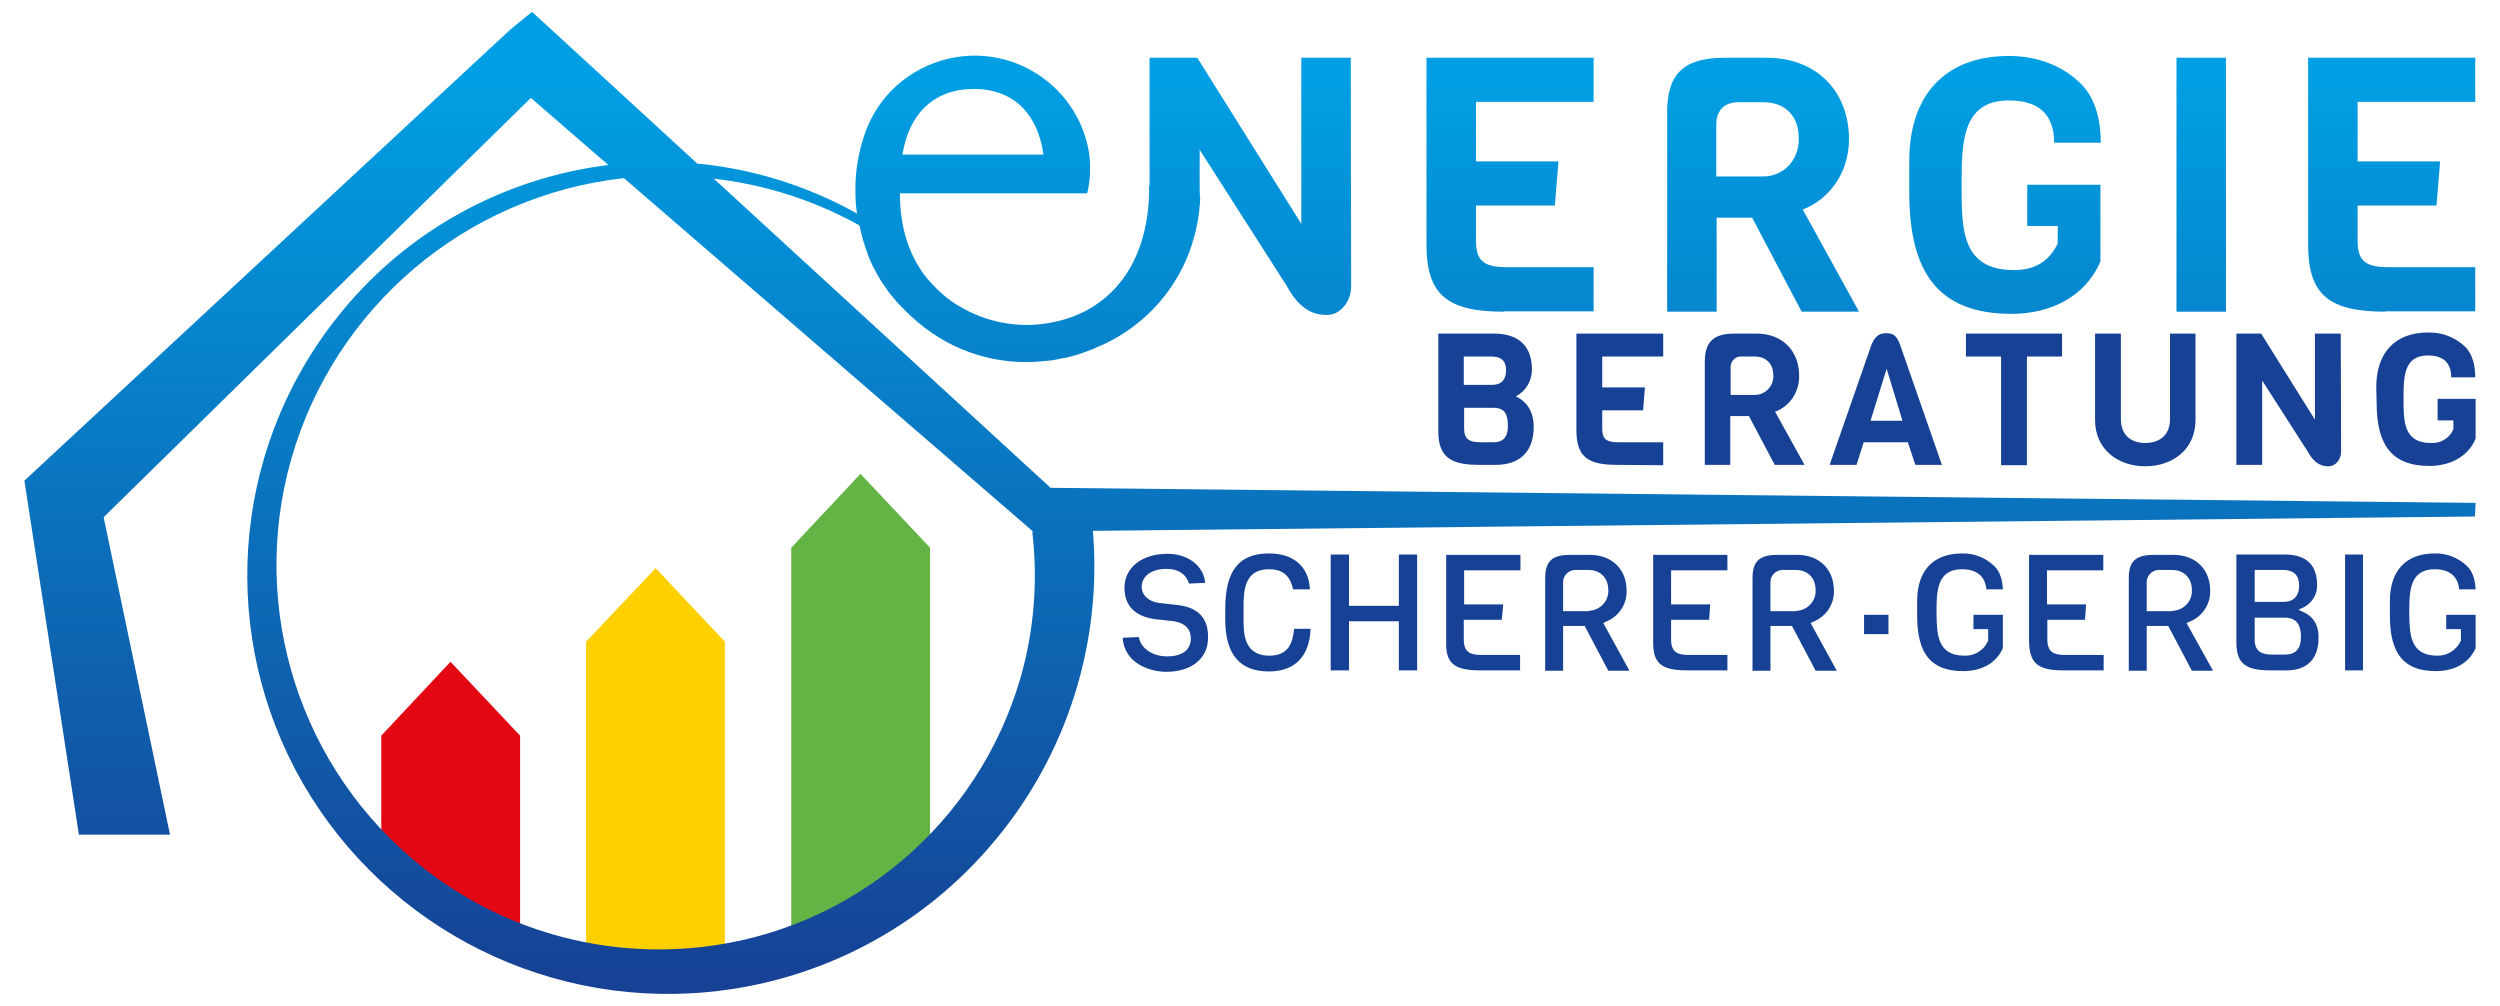 <svg xmlns="http://www.w3.org/2000/svg" xml:space="preserve" id="Ebene_1" width="696" height="280" x="0" y="0" version="1.1" viewBox="0 0 696.4 280.4"><style>.st3{fill:#164194}</style><path d="m144.7 205.1-19.4-20.6-19.3 20.6V244l5.4 3 26.8 13.1h6.5l-.1-.1h.1z" style="fill:#e30613"/><path d="m182.5 158.4-19.4 20.5v88.5h38.7v-88.5z" style="fill:#ffd000"/><path d="m239.6 132.1-19.3 20.6v109.1l38.7-18.6v-90.5z" style="fill:#64b445"/><g id="Scherer-Gerbig"><path d="m328.2 168.7-5.4-.6c-2.9-.4-4.8-2.2-4.8-4.5 0-2.5 2.1-5 7-5 3.2 0 5.4 1.5 6.2 4.1l4.5-.2c-.4-4.7-4.7-8.1-10.5-8.1-7.1 0-12 3.8-12 9.5 0 6.2 4.5 8.1 8.3 8.7l5.5.6c3.1.5 4.7 2.2 4.7 4.8 0 1.9-.9 5-6.7 5-3.5 0-7.2-1.9-7.8-5.4l-4.5.2c.5 7.5 8.1 9.5 12.1 9.5 7.1 0 11.7-3.7 11.7-9.5.1-5.4-2.7-8.4-8.3-9.1zM346.4 172.6v-2.9c0-4.6 0-11 7.1-11 4.7 0 6.1 2.8 6.7 5.6h4.7c-.3-6.3-4.5-10-11.4-10-8.4 0-12.2 4.8-12.2 15.5v2.9c0 9.7 4 14.5 12.2 14.5 7.2 0 11.3-4.2 11.6-11.9h-4.6c-.4 3.9-1.5 7.5-6.9 7.5-7.2 0-7.2-6.4-7.2-10.2zM375.8 154.6h-5.1v32.3h5.1v-13.7h13.9v13.7h5.1v-32.3h-5.1v14.3h-13.9zM412.3 186.9h11.2v-4.3h-10.7c-3.1 0-5-.7-5-4.3v-5.5h10.6l.4-4.3h-10.9V159h15.7v-4.3h-20.7v24.1c-.2 6.1 2.2 8.1 9.4 8.1zM447.5 173.3c3.5-1.4 5.8-4.8 5.7-8.6 0-6-4.1-10-10.2-10h-5.6c-5 0-6.9 1.8-6.9 6.5V187h5v-12.5h6l6.6 12.5h5.9l-7.3-13.3.8-.4zm-5-2.9h-7v-7.7c-.2-1.9 1.2-3.6 3.1-3.8h3.9c3.4 0 5.6 2.2 5.6 5.7.1 3.1-2.4 5.6-5.5 5.7 0 .1-.1.1-.1.1zM470.1 186.9h11.2v-4.3h-10.7c-3.1 0-5-.7-5-4.3v-5.5h10.6l.3-4.3h-10.9V159h15.7v-4.3h-20.7v24.1c-.1 6.1 2.2 8.1 9.5 8.1zM505.3 173.3c3.5-1.4 5.8-4.8 5.7-8.6 0-6-4.1-10-10.2-10h-5.6c-5 0-6.9 1.8-6.9 6.5V187h5v-12.5h6l6.6 12.5h5.9l-7.3-13.3.8-.4zm-5-2.9h-7v-7.7c-.2-1.9 1.2-3.6 3.1-3.8h3.9c3.4 0 5.6 2.2 5.6 5.7.1 3.1-2.4 5.6-5.4 5.7-.1.1-.2.1-.2.1zM519.4 171.4h6.8v5.4h-6.8zM546.7 154.3c-8 0-12.5 4.8-12.5 13.2v4.2c0 10.7 4 15.4 12.8 15.4 5.3 0 9.3-2.3 11.1-6.4v-9.3h-8.2v4h4.1v3.2l-.1.2c-1.1 2.5-3.7 4.1-6.5 4-7.7 0-7.7-6.2-7.8-11.7v-.3c0-5.7 0-12.1 7.1-12.1 4.1 0 6.5 2 6.8 5.6h4.6c-.1-2.1-.6-4.8-2.4-6.5-2.4-2.3-5.6-3.6-9-3.5zM575 186.9h11.2v-4.3h-10.7c-3.1 0-5-.7-5-4.3v-5.5H581l.3-4.3h-10.9V159h15.7v-4.3h-20.7v24.1c.1 6.1 2.4 8.1 9.6 8.1zM610.2 173.3c3.5-1.4 5.8-4.8 5.7-8.6 0-6-4.1-10-10.2-10h-5.6c-5 0-6.9 1.8-6.9 6.5V187h5v-12.5h6l6.6 12.5h5.9l-7.4-13.3.9-.4zm-5-2.9h-7v-7.7c-.2-1.9 1.2-3.6 3.1-3.8h3.9c3.4 0 5.6 2.2 5.6 5.7.1 3.1-2.4 5.6-5.4 5.7-.1.1-.1.1-.2.1zM642 170.7l-1.5-.7 1.5-.7c2.3-1.2 3.8-3.6 3.7-6.2 0-5.6-3-8.5-9-8.5h-13.5V179c0 5.9 2.4 7.9 9.5 7.9h4.5c5.7 0 8.9-3.2 8.9-9 .1-4.3-2.1-6.3-4.1-7.2zm-13.7-11.8h8c2.9 0 4.4 1.5 4.4 4.4s-1.6 4.5-4.4 4.5h-8v-8.9zm8.4 23.6h-3.4c-2.5 0-5-.5-5-4.2v-6.1h8.4c4 0 4.5 3.1 4.5 5.4 0 3.3-1.5 4.9-4.5 4.9zM653.5 154.6h5v32.3h-5zM689.9 164.3c-.1-2.1-.6-4.8-2.4-6.5-2.4-2.3-5.7-3.6-9-3.5-8 0-12.5 4.8-12.5 13.2v4.2c0 10.7 4 15.4 12.8 15.4 5.3 0 9.3-2.3 11.1-6.4v-9.3h-8.2v4h4.1v3.2l-.1.2c-1.2 2.5-3.8 4.1-6.5 4-7.7 0-7.7-6.2-7.8-11.7v-.3c0-5.7 0-12.1 7.1-12.1 4.1 0 6.5 2 6.8 5.6h4.6z" class="st3"/></g><g id="BERATUNG"><path d="M416.8 129.6h-4.9c-8 0-11.2-2.4-11.2-9.4V93h15.5c7.2 0 10.6 3.8 10.6 10 0 3.2-1.7 6.1-4.5 7.5 2.2 1 5 3.4 5 8.5 0 6.9-3.9 10.6-10.5 10.6zm-1.2-30.2h-7.8v7.9h7.8c3 0 4-1.8 4-4s-.9-3.9-4-3.9zm.5 14.3h-8.2v5.8c0 2.9 1.4 3.8 4.5 3.8h3.7c3.2 0 4-2.1 4-4.5 0-3.1-.7-5.1-4-5.1zM450.4 129.6c-8.2 0-11.2-2.4-11.2-9.7V93h24.2v6.4h-17v8.6h11.9l-.5 6.4h-11.4v5.1c0 2.9 1.1 3.8 4.5 3.8h12.5v6.4l-13-.1zM494.5 129.6l-7.2-13.6h-5.2v13.6H475v-28.7c0-5.4 2.2-7.9 8.3-7.9h6.1c7.5 0 11.9 5.1 11.9 11.7.1 4.5-2.5 8.5-6.7 10.1l8.2 14.8h-8.3zm-5.6-30.2h-3.5c-1.6-.2-3 1-3.2 2.6v8.1h6.7c2.9 0 5.2-2.3 5.2-5.2v-.2c0-3.3-2-5.3-5.2-5.3zM533.7 129.6l-2.1-6.3h-12.3l-2 6.3h-7.5L521.5 96c1.1-2.5 2.3-3.1 4.1-3.1s2.8.5 3.8 3.1l11.7 33.6h-7.4zm-8-26.8-4.5 14.5h8.9l-4.4-14.5zM564.8 99.4v30.3h-7.2V99.4h-9.8V93h26.8v6.4h-9.8zM611.8 117.1c0 8.3-6.5 12.9-14 12.9s-14-4.6-14-12.9V93h7.2v23.8c0 4.7 3 6.7 6.8 6.7s6.9-2 6.9-6.7V93h7.1v24.1zM652.4 125.9c0 2.3-1.6 4.1-3.5 4.1-1.6 0-3.8-.4-5.8-4.1l-12.7-19.8v23.5h-7.2V93h6.9l15 24V93h7.2l.1 32.9zM662.2 107.9c0-9.5 5.2-15.2 14.4-15.2 3.9-.1 7.6 1.3 10.4 4 2.2 2.2 2.8 5.6 2.8 8.5h-6.7c0-4.3-2.5-6.1-6.5-6.1-6.8 0-6.8 6.1-6.8 12.2s0 12.2 7.6 12.2c2.7.2 5.2-1.3 6.3-3.8v-2.5h-4.4v-6h10.6v11.1c-2.2 5.2-7.3 7.6-12.9 7.6-10.6 0-14.7-6-14.7-17.6l-.1-4.4z" class="st3"/></g><linearGradient id="SVGID_1_" x1="348.195" x2="348.195" y1="5.8" y2="258.85" gradientTransform="matrix(1 0 0 -1 0 280)" gradientUnits="userSpaceOnUse"><stop offset="0" style="stop-color:#164194"/><stop offset="1" style="stop-color:#009fe3"/></linearGradient><path d="M689.9 140.2 292.6 136l-93.9-86.2c14.7 1.7 28.8 6.3 41.6 13.6.3-.8.8-1.5 1.4-2.1-14.5-8.7-30.8-14.1-47.6-15.7L153.7 8.5 148 3.3l-6.2 5.1L6.5 134l15.2 98.7h25.4l-18.5-88.5L147.7 27.3 169.3 46c-28.9 3.6-55.4 18-74 40.5-29.9 36-35.1 86.5-13.3 128 22.2 42 67.5 66.5 114.8 62.1 31.4-2.9 60.3-18.1 80.4-42.4 20-24 29.8-55 27.2-86.2l385.3-4 .2-3.8zm-405.6 48.5c-11.7 40.7-46.7 70.5-88.8 75.3-28 3.2-56.1-4.8-78.1-22.3-34-27-48.4-71.9-36.5-113.7 12.1-42.4 48.6-73.3 92.4-78.3h.4l112.3 97 1.8 1.6h-.3c1.6 13.6.5 27.3-3.2 40.4z" style="fill:url(#SVGID_1_)"/><g id="ENERGIE"><linearGradient id="SVGID_2_" x1="348.27" x2="348.27" y1="5.8" y2="258.85" gradientTransform="matrix(1 0 0 -1 0 280)" gradientUnits="userSpaceOnUse"><stop offset="0" style="stop-color:#164194"/><stop offset="1" style="stop-color:#009fe3"/></linearGradient><path d="M376.4 79.8c0 4.4-3.1 8-6.7 8-3.1 0-7.3-.8-11.2-8L334 41.5l-.7 19.7-13.1 9.2V16.1h13.3l29 46.3V16.1h13.8l.1 63.7z" style="fill:url(#SVGID_2_)"/><linearGradient id="SVGID_3_" x1="420.735" x2="420.735" y1="5.8" y2="258.85" gradientTransform="matrix(1 0 0 -1 0 280)" gradientUnits="userSpaceOnUse"><stop offset="0" style="stop-color:#164194"/><stop offset="1" style="stop-color:#009fe3"/></linearGradient><path d="M419 86.9c-15.8 0-21.6-4.7-21.6-18.7V16.1H444v12.3h-32.8V45h23l-1 12.3h-22v9.8c0 5.7 2.2 7.4 8.8 7.4h24v12.3h-25z" style="fill:url(#SVGID_3_)"/><linearGradient id="SVGID_4_" x1="491.235" x2="491.235" y1="5.8" y2="258.85" gradientTransform="matrix(1 0 0 -1 0 280)" gradientUnits="userSpaceOnUse"><stop offset="0" style="stop-color:#164194"/><stop offset="1" style="stop-color:#009fe3"/></linearGradient><path d="m502 86.9-13.8-26.2h-9.9v26.2h-13.8V31.3c0-10.3 4.2-15.2 16-15.2h11.7c14.4 0 23 9.8 23 22.7 0 9.9-6.1 17.1-12.9 19.6L518 86.9h-16zm-10.7-58.4h-6.9c-4.4 0-6.2 2.7-6.2 6.3v14.4h13c6.1 0 10-4.9 10-10.3.1-6.6-3.8-10.4-9.9-10.4z" style="fill:url(#SVGID_4_)"/><linearGradient id="SVGID_5_" x1="558.685" x2="558.685" y1="5.8" y2="258.85" gradientTransform="matrix(1 0 0 -1 0 280)" gradientUnits="userSpaceOnUse"><stop offset="0" style="stop-color:#164194"/><stop offset="1" style="stop-color:#009fe3"/></linearGradient><path d="M532 44.9c0-18.4 10-29.3 27.8-29.3 8 0 15.1 2.8 20.1 7.8 4.3 4.3 5.5 10.8 5.5 16.4h-13c0-8.4-4.9-11.8-12.6-11.8-13.1 0-13.2 11.7-13.2 23.7s-.1 23.6 14.6 23.6c5.2 0 9.5-1.9 12.2-7.4V63h-8.5V51.5h20.4v21.4c-4.3 10-14.1 14.6-24.8 14.6-20.5 0-28.5-11.6-28.5-33.9v-8.7z" style="fill:url(#SVGID_5_)"/><linearGradient id="SVGID_6_" x1="613.39" x2="613.39" y1="5.8" y2="258.85" gradientTransform="matrix(1 0 0 -1 0 280)" gradientUnits="userSpaceOnUse"><stop offset="0" style="stop-color:#164194"/><stop offset="1" style="stop-color:#009fe3"/></linearGradient><path d="M606.5 86.9V16.1h13.8v70.8h-13.8z" style="fill:url(#SVGID_6_)"/><linearGradient id="SVGID_7_" x1="666.565" x2="666.565" y1="5.8" y2="258.85" gradientTransform="matrix(1 0 0 -1 0 280)" gradientUnits="userSpaceOnUse"><stop offset="0" style="stop-color:#164194"/><stop offset="1" style="stop-color:#009fe3"/></linearGradient><path d="M664.8 86.9c-15.8 0-21.6-4.7-21.6-18.7V16.1h46.6v12.3H657V45h23l-1 12.3h-22v9.8c0 5.7 2.2 7.4 8.8 7.4h24v12.3h-25z" style="fill:url(#SVGID_7_)"/><linearGradient id="SVGID_8_" x1="286.208" x2="286.208" y1="5.8" y2="258.85" gradientTransform="matrix(1 0 0 -1 0 280)" gradientUnits="userSpaceOnUse"><stop offset="0" style="stop-color:#164194"/><stop offset="1" style="stop-color:#009fe3"/></linearGradient><path d="M334.1 37c0-.5-1.5-2-2.2-3.4-.1-.2-.3-.8-.2-.5-1-2.8-2.4-6.2-2.6-7-1.5.2-1.8 1.2-2 2.2-.2 1.2-.4 2.5-2.1 2.8.3 1.3-.7 17.6-.7 17.6.2 1.8-4.2 1.7-4.2 3.4 0 23.6-12.8 35-26.7 37.7-8.4 1.8-17.2.5-24.8-3.6-1.2-.8-5-2.2-10.6-8.8-.4-.5-.8-1-1.2-1.6-3.4-4.9-6.2-11.9-6.2-21.9h52.2c.5-2 .8-4.1.8-6.1V46c0-1.2-.1-2.4-.3-3.6-3-17.6-19.8-29.5-37.4-26.4-10.8 1.9-19.9 9-24.2 19-.7 1.6-1.2 3.2-1.7 4.8-1.1 4-1.8 8.2-1.8 12.3V54.5c0 .8.1 1.6.1 2.4l.1.7c.1.7.1 1.5.3 2.2 0 .2 0 .3.1.5.1.6.2 1.3.4 2 0 .3.1.6.2.9.1.6.3 1.2.4 1.8 0 .1.1.3.1.4.3 1.1.6 2.2 1 3.4l.1.3c.2.5.3.9.5 1.4.1.2.1.4.2.6l.5 1.3.3.6c.2.4.4.8.6 1.3.1.1.1.3.2.4.4.8.9 1.6 1.3 2.4l.3.5c.2.4.4.7.6 1l.5.7c.2.3.4.6.7 1s.4.5.5.8l.7.9.7.8c.3.4.7.8 1 1.2l.9 1 .7.7.8.8.7.7.8.8c.2.2.5.4.7.6s.7.6 1 .9l.6.5c9.6 8.1 22.1 12 34.7 10.7l.9-.1h.3c.9-.1 1.8-.2 2.7-.4l.9-.2c.4-.1.8-.1 1.2-.2l.9-.2 1.2-.3.3-.1c.9-.2 1.7-.5 2.6-.8l.8-.3 1.1-.4.8-.3c.4-.1.7-.3 1.1-.5l.2-.1.3-.1c.5-.2 1-.5 1.6-.7 11.8-5.5 20.8-15.7 24.7-28.1.1-.5.2-1 .4-1.4.3-1 .6-2.1.8-3.2v-.1c.1-.5.2-.9.3-1.4 0-.2.1-.5.1-.7.1-.4.1-.8.2-1.2.1-.6.2-1.2.2-1.8 0-.2 0-.5.1-.8 0-.5.1-1 .1-1.5v-.7c-.3-.6 0-12.5-.2-18.1zm-62.9-12.2c11.8 0 18 7.8 19.4 18.3h-39.3c.1-.5-.1.5 0 0 1.8-11.4 8.8-18.3 19.9-18.3z" style="fill:url(#SVGID_8_)"/></g></svg>
